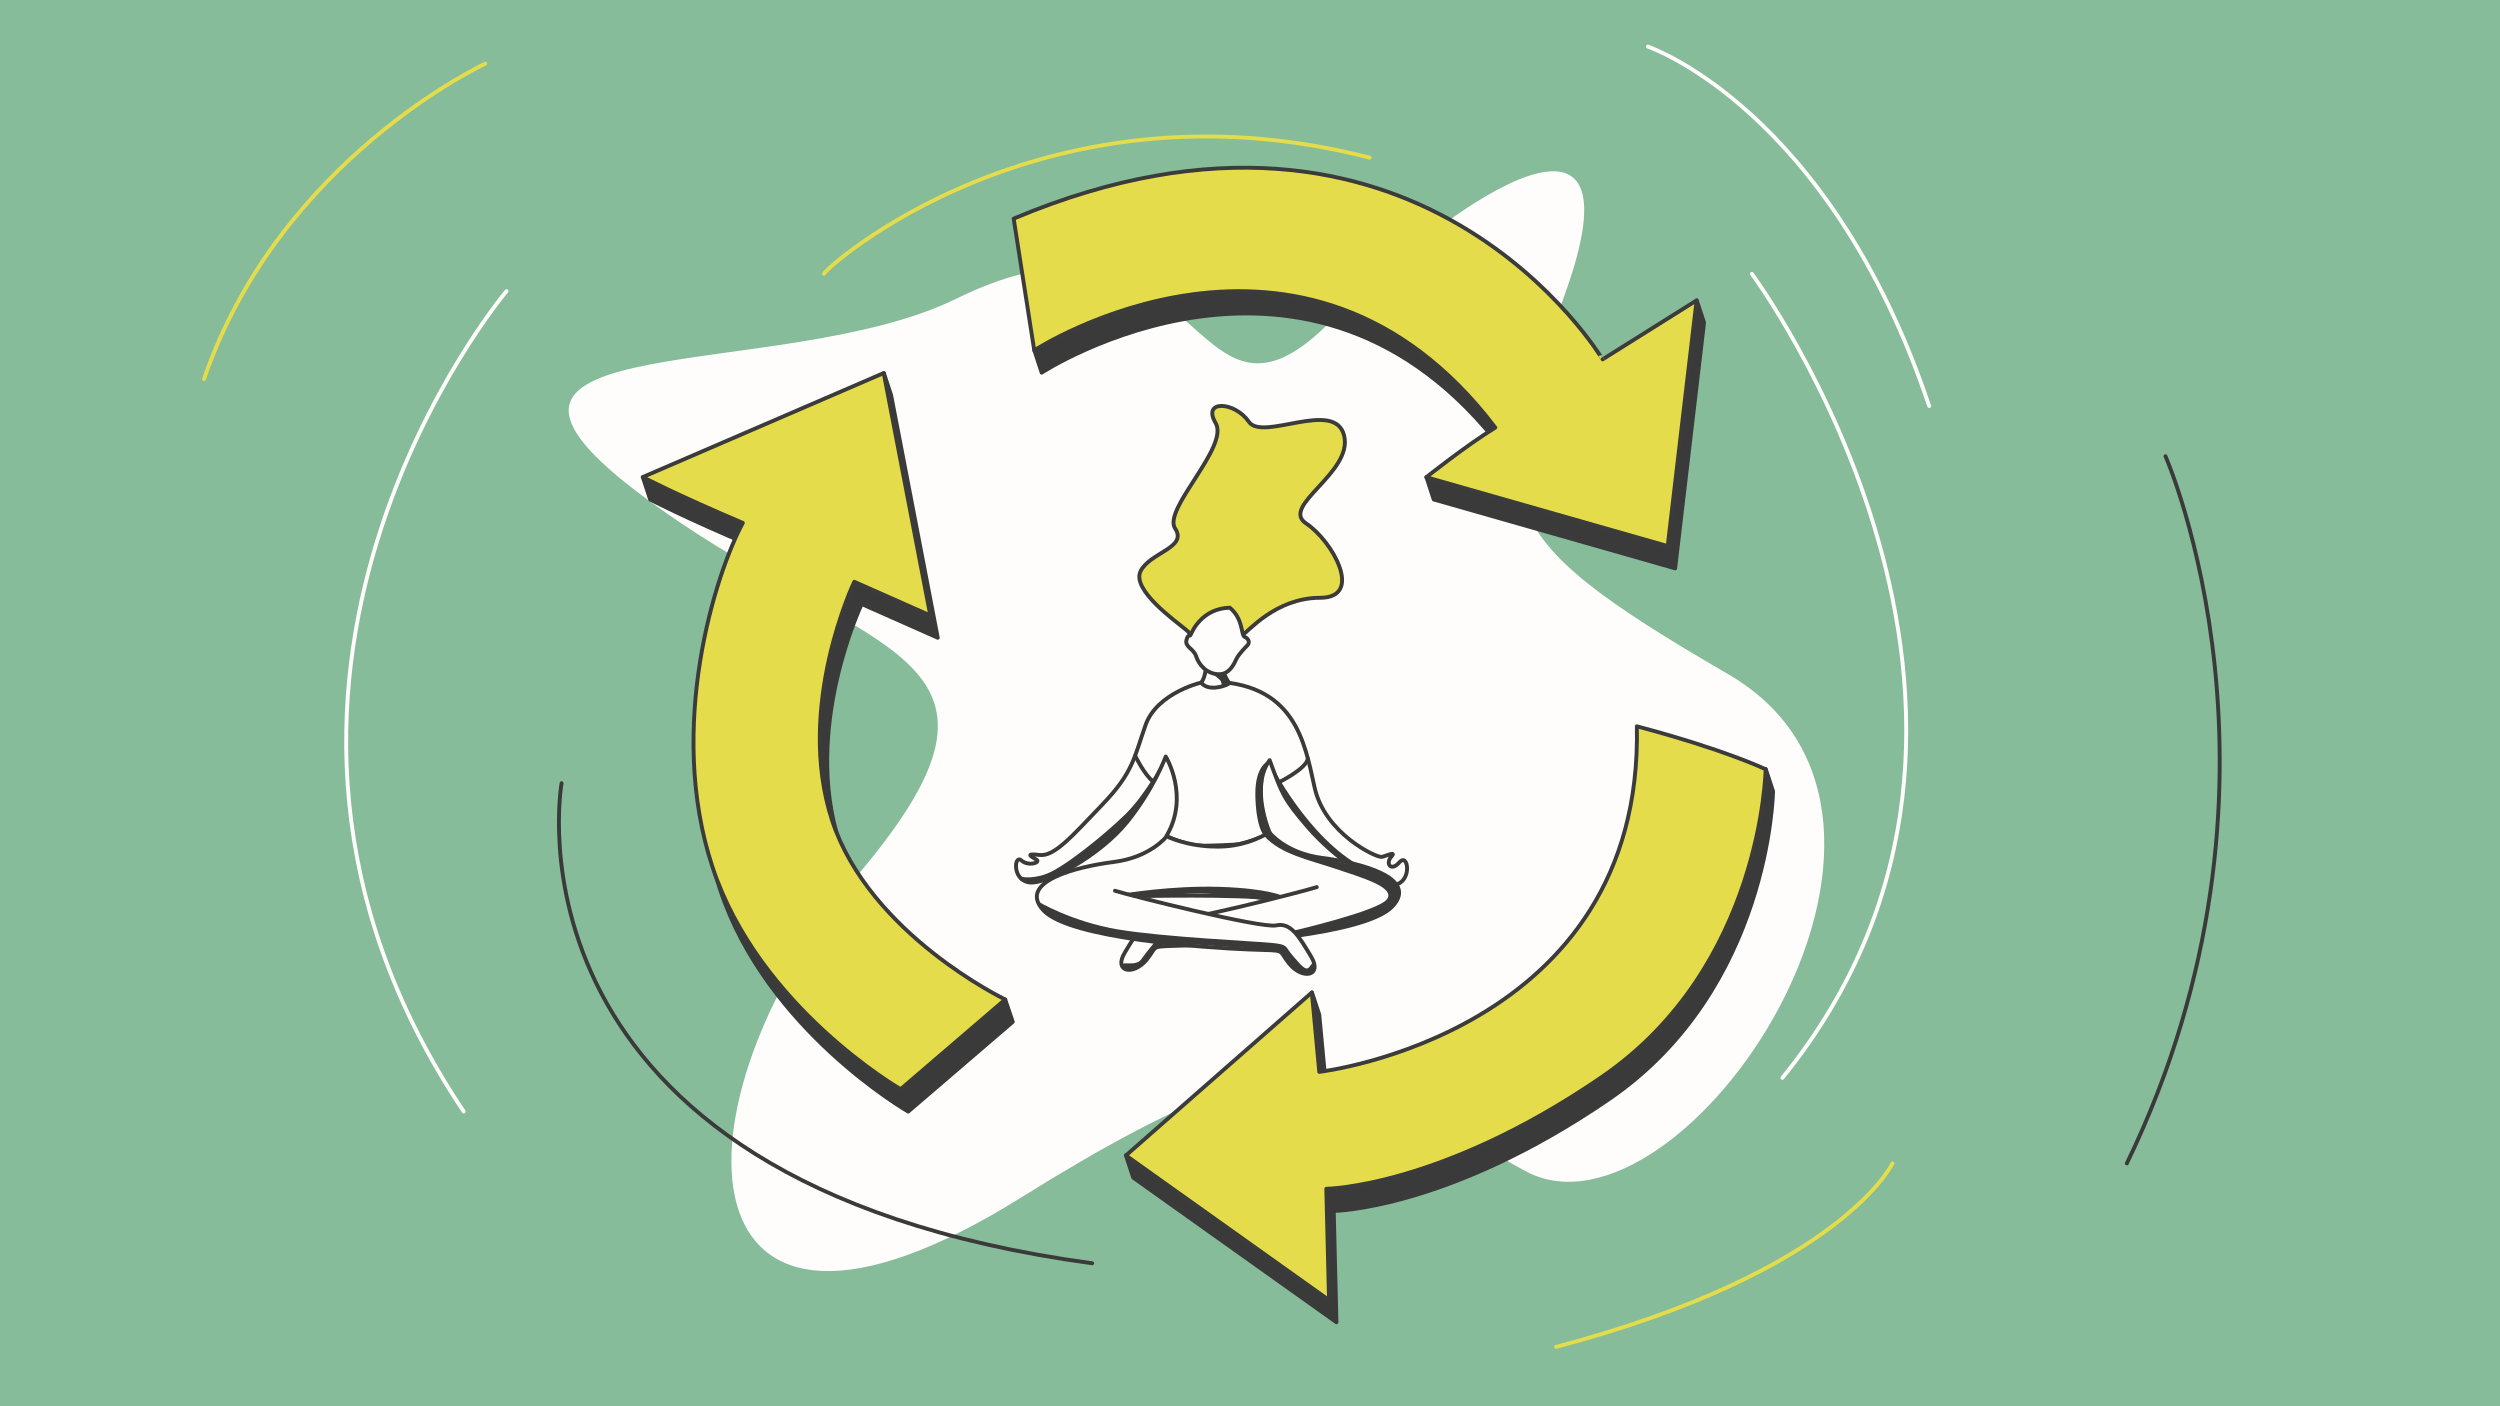 <?xml version="1.0" encoding="UTF-8"?>
<!-- Generator: Adobe Illustrator 24.0.0, SVG Export Plug-In . SVG Version: 6.00 Build 0)  -->
<svg xmlns="http://www.w3.org/2000/svg" xmlns:xlink="http://www.w3.org/1999/xlink" version="1.1" id="What_is_Comparative_Advertising" x="0px" y="0px" viewBox="0 0 1920 1080" style="enable-background:new 0 0 1920 1080;" xml:space="preserve">
<style type="text/css">
	.st0{fill:#86BC99;}
	.st1{fill:#FFFDFC;}
	.st2{fill:#3A3A3A;stroke:#3A3A3A;stroke-width:3;stroke-linecap:round;stroke-linejoin:round;stroke-miterlimit:10;}
	.st3{fill:#FFFDFC;stroke:#3A3A3A;stroke-width:3;stroke-linecap:round;stroke-linejoin:round;stroke-miterlimit:10;}
	.st4{fill:#E4DC4B;stroke:#3A3B3A;stroke-width:3;stroke-linecap:round;stroke-linejoin:round;stroke-miterlimit:10;}
	.st5{fill:#3A3A3A;}
	.st6{fill:none;stroke:#E4DC4B;stroke-width:3;stroke-linecap:round;stroke-linejoin:round;stroke-miterlimit:10;}
	.st7{fill:none;stroke:#3A3A3A;stroke-width:3;stroke-linecap:round;stroke-linejoin:round;stroke-miterlimit:10;}
	.st8{fill:none;stroke:#FFFDFC;stroke-width:3;stroke-linecap:round;stroke-linejoin:round;stroke-miterlimit:10;}
</style>
<rect class="st0" width="1920" height="1080"></rect>
<path class="st1" d="M734.2,229.5c-133.4,65.5-413.2,20-245.3,147.9s319.8,116.9,170.5,293.8s-142.2,415.2,124.8,248.5  s268.2-83.3,387.9-20s346.3-271,155-382s-182-132.2-124.4-294.2s-74.5-81.8-182.8,25.4S925.5,135.6,734.2,229.5z"></path>
<path class="st2" d="M772,767.6l-10,8.6c-30.1-17.7-95.3-62.5-117.2-128.9c-28.8-87.5,17-183.4,17-183.4l58.4,25.9l-35.8-186.2  l-5.6-17.1c0,0-2.7,13.3-4.1,21.3l-159.1,68.7l-21.9-10l5.6,17.1c0,0,26,13.6,77,35.2c-20.6,37.8-59,156.2-23.3,264.3  c35.6,108.1,144.5,170.6,144.5,170.6l80.3-68.9L772,767.6z"></path>
<g>
	<path class="st3" d="M927,523.3c-3.1,0-38.4,8.5-47.2,33.5s-9.5,36.4-33,60.9c-23.5,24.5-37.1,40.5-48.7,38.9   c-11.6-1.5-5.7,1.5-2.1,3.6c3.6,2.1-6.1,5.5-11.6,0.6c-5.5-4.9-7.3,15.1,6.1,16.9c13.4,1.8,54.4-20.8,75-46.2   c20.6-25.4,29.8-50.5,29.8-50.5s18.7,30.4,0.5,61.1c43.1,20,79.3-2.7,79.3-2.7s-15.2-34.8,0-55.6c9.4,25.7,10.4,29.6,29.7,51.9   c19.3,22.4,53.2,46.3,66.6,43.8c13.4-2.6,10.1-25,3.4-17.3c-6.7,7.7-10.8,0.8-6.4-4.1c4.4-4.9-3.4-0.8-7.2,0   c-3.9,0.8-43.8-17.8-51.6-53.4C1001.8,569.2,994.3,523.3,927,523.3z"></path>
	<path class="st3" d="M871.7,688.3c0,0,81.4-1.8,105.6,2c24.2,3.9,42.1-11.4,42.1-11.4l-69.8-30.3c0,0-21.3,1.2-28,0.8   s-42,11.4-44.2,11.9c-2.2,0.5-34.7,19.4-34.7,20.6c0,1.2,8.6,11.7,8.6,11.7L871.7,688.3z"></path>
	<path class="st3" d="M1011.3,681.3c-11.3,3.6-109.2,28.7-120.6,26.3s-17.7,8.8-26.8,23.9c-9.1,15.1,6.5,17.9,16.5,5.8   s0.5-10,31.3-11.2c30.8-1.2,137.5-8.1,157.8-30.1c20.3-22-25.6-33.5-54-37.1c-28.4-3.6-40.7-19.7-40.7-19.7s-16,11-39.1,11"></path>
	<path class="st3" d="M856.3,684.1c11.3,3.6,112.4,29.1,123.8,26.6s17.7,8.8,26.8,23.9c9.1,15.1-6.5,17.9-16.5,5.8   s-0.5-10-31.3-11.2c-30.8-1.2-137.5-8.1-157.8-30.1s25.6-33.5,54-37.1c28.4-3.6,40.7-19.7,40.7-19.7s15.4,7.9,38.6,7.9"></path>
	<path class="st3" d="M910.8,688.7"></path>
	<path class="st4" d="M914.4,493.6c-1.7,0.2,4.8-2.9-3.4-9.8s-42.2-30.8-35-45.2c7.2-14.4,36.3-17.9,26.5-32.7   c-9.8-14.8,41.8-62.8,31.1-81c-10.7-18.2,14.9-16.5,25.5-1c10.6,15.5,66.3-17.9,73.2,10.7c6.9,28.5-49.5,54-29.2,67.4   s44.7,57.1,10.7,57.1s-55.3,26.2-59.1,28.1C950.8,489,914.4,493.6,914.4,493.6z"></path>
	<path class="st3" d="M926,514.3c0,0-0.9,7.1-3.5,9.9c4.6,6.4,16.5,3.8,21.7,0.6c-4.1-5.4-5.4-12.4-5.4-12.4L926,514.3z"></path>
	<path class="st3" d="M936.3,517.8c-9.8,0-15.8-7.8-17.7-13.8s-8.8-7.1-7.4-12.5c1.4-5.3,2.3-1.8,3.4-4.3s8.6-19.9,29.9-20.5   c10.8,9.1,8.3,21.1,11.5,22.5c3.3,1.4,3.7,4.6,2.3,6.1c-1.4,1.5-6.8,6.8-8.7,10.7C947.8,509.9,944.3,517.8,936.3,517.8z"></path>
</g>
<g>
	<path class="st4" d="M493.6,366.4l185.1-79.9l35.8,186.2l-58.4-25.9c0,0-45.8,95.9-17,183.4C668,717.7,772,767.6,772,767.6   l-80.3,68.9c0,0-108.8-62.5-144.5-170.6s2.8-226.5,23.3-264.3C519.6,380,493.6,366.4,493.6,366.4z"></path>
	<path class="st2" d="M1300.4,253l-63.9,40.2c0,0-141.6-238.9-452.3-108.2l13,83.2l-2.8,0.9l5.6,17.1c0,0,206.6-134.6,354.1,59.3   c-12.5,7.6-27.5,18.6-38.4,26.8l-20.2-5.8l5.6,17.1l185.4,52.9l22.2-188.7l-5.6-17.1L1300.4,253z"></path>
	<path class="st2" d="M1355.5,600.4l0.5,4.9c-11.7-5-41.9-16.8-93.2-30.4c5.2,236.3-243.9,265.4-243.9,265.4l-5.7-61l-5.6-17.1   l1.9,20.3L878.6,897.2l-13.9-9.9l5.6,17.1l156.1,111.1l-2.1-85.5c0,0,87.7-1.1,211.5-85.9c123.8-84.8,125.9-236.4,125.9-236.4   l-5.6-17.1L1355.5,600.4z"></path>
	<path class="st4" d="M778.5,167.9l15.8,101.2c0,0,206.6-134.6,354.1,59.3c-22.4,13.7-53,38.1-53,38.1l185.4,52.9l22.2-188.7   l-72.2,45.3C1230.8,276.1,1089.2,37.2,778.5,167.9z"></path>
	<path class="st4" d="M864.7,887.4l142.8-125.2l5.7,61c0,0,249-29.1,243.9-265.4c67.9,18,98.9,33,98.9,33s-2.1,151.6-125.9,236.4   S1018.6,913,1018.6,913l2.1,85.5L864.7,887.4z"></path>
</g>
<path class="st5" d="M927.6,515.4c0,0,9.6,6,10.1,8.1s1,3.6,1,3.6l4.6-1.8l-2.3-8.5C941,516.7,931.2,518.2,927.6,515.4z"></path>
<path class="st5" d="M975.1,583.9c0,0-11.2,2.8-11,26.2c0.1,10.1,1.5,26.2,7.2,32.4c12.5,13.6,33.7,17.8,53.9,24.6  c20.2,6.8,46.7,14.3,40,23.5c-6.7,9.1-72.3,24.3-72.3,24.3l4.2,4.7c0,0,42.1-6.9,62.4-16.4s20.6-23.3,4.1-30.9  c-16.5-7.6-39.5-10.7-51.3-13.6c-11.9-3-27.5-8.8-32.5-14.4c-5-5.6-7.3-11-8.5-16.3C970,622.6,967.3,593.6,975.1,583.9z"></path>
<path class="st5" d="M976.1,586.7c0,0,28.3,57,70.4,79.4c-5.1,0.6-14.4-3.4-14.4-3.4s-21.4-19.8-28.3-28.1  c-6.9-8.3-18.3-20.4-20.7-30C980.7,595,976.1,586.7,976.1,586.7z"></path>
<path class="st5" d="M863.5,686.1c0.3,0.1,35.4-6.1,73.1-5c37.7,1.2,49,7.1,49,7.1l-11.9,3.8c0,0-22.8-4.3-44.2-5.5  c-21.4-1.2-53.2,2.9-53.2,2.9L863.5,686.1z"></path>
<path class="st5" d="M862.1,741.2c-0.7-3.3,10.3,1.3,14.3-4.4c4-5.7,10.4-13.3,10.4-13.3h10.2l-6.9,3.5c0,0-4.3,2.9-5.9,5.2  s-6.8,9.2-11.8,11.4C867.5,745.9,862.8,744.8,862.1,741.2z"></path>
<path class="st5" d="M796.8,692.1c0,0,26,15.7,61.8,21.7s106.2,9.1,118.6,10.4c12.4,1.3,9.4,2.5,15.8,9.9s10,11.9,12.5,8.6  s3.3-4.2,3.3-4.2s3.2,9.4-5.4,8.9c-8.6-0.5-14.6-8.9-14.8-9.3s-0.1-6.8-10.2-8.1c-10.1-1.4-90.8-6.6-90.8-6.6s-29.6-3.7-47.3-7.2  s-34.3-12.1-37.5-15.6S796.8,692.1,796.8,692.1z"></path>
<path class="st5" d="M895.3,581c0,0-14.7,28.2-30.6,43.9c-15.9,15.7-48,41.6-61.3,46.3c-13.3,4.8-21,1.6-21,1.6s-2.5,7.5,18.3,3.4  c20.8-4,60.4-39.8,60.4-39.8s14.5-20.8,21.1-29.2C888.9,598.9,895.3,581,895.3,581z"></path>
<path class="st6" d="M632.8,210.3c0.4-3.9,167.1-154.2,419.1-89.2"></path>
<path class="st7" d="M431.3,601.5c0,0-55.2,306.1,407.5,368.7"></path>
<path class="st8" d="M1345.4,210.3c0,0,250.4,337.3,23.5,617.5"></path>
<path class="st8" d="M389,223.6c0,0-253.6,300.5-32.9,630"></path>
<path class="st8" d="M1265.6,35.8c0,0,139.1,47,216,276"></path>
<path class="st6" d="M1453.4,893.5c0,0-39.1,83-258.3,140.9"></path>
<path class="st6" d="M372.7,48.9c0,0-158.1,73.2-216,242.2"></path>
<path class="st7" d="M1663.1,350.4c0,0,111.1,252-29.7,543.1"></path>
<path class="st3" d="M1053,656.9"></path>
<path class="st3" d="M871.8,580.4c0,0,7,14.6,13.9,19.9"></path>
<path class="st3" d="M982,600.9c0,0,21.4-10.5,22.4-18.3"></path>
</svg>
